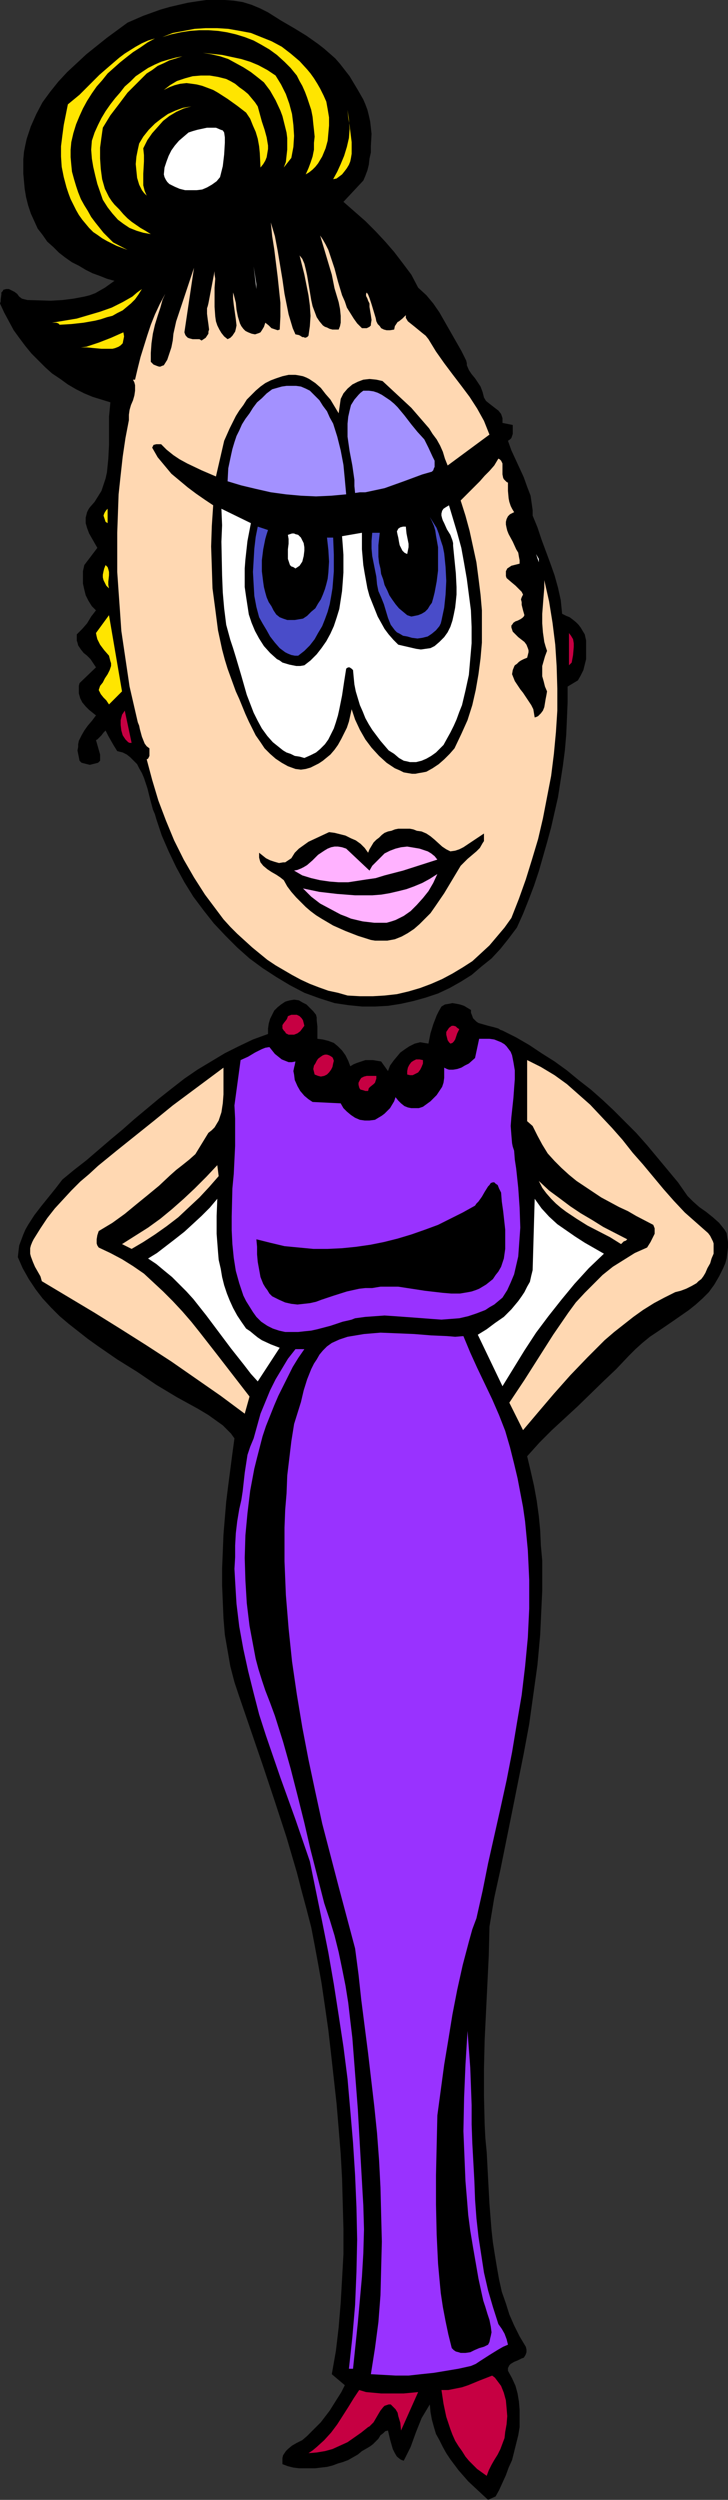 <?xml version="1.0" encoding="UTF-8" standalone="no"?>
<svg
   version="1.0"
   width="45.392mm"
   height="155.668mm"
   id="svg48"
   sodipodi:docname="Glamour Girl.wmf"
   xmlns:inkscape="http://www.inkscape.org/namespaces/inkscape"
   xmlns:sodipodi="http://sodipodi.sourceforge.net/DTD/sodipodi-0.dtd"
   xmlns="http://www.w3.org/2000/svg"
   xmlns:svg="http://www.w3.org/2000/svg">
  <rect width="100%" height="100%" fill="#333333" stroke="none"/>
  <sodipodi:namedview
     id="namedview48"
     pagecolor="#ffffff"
     bordercolor="#000000"
     borderopacity="0.25"
     inkscape:showpageshadow="2"
     inkscape:pageopacity="0.0"
     inkscape:pagecheckerboard="0"
     inkscape:deskcolor="#d1d1d1"
     inkscape:document-units="mm" />
  <defs
     id="defs1">
    <pattern
       id="WMFhbasepattern"
       patternUnits="userSpaceOnUse"
       width="6"
       height="6"
       x="0"
       y="0" />
  </defs>
  <path
     style="fill:#000000;fill-opacity:1;fill-rule:evenodd;stroke:none"
     d="m 84.327,21.168 0.646,1.131 0.646,1.131 0.485,1.131 0.485,1.293 0.323,1.293 0.323,1.454 0.162,1.454 0.162,1.454 -0.162,2.909 v 1.454 l -0.323,1.454 -0.162,1.454 -0.323,1.293 -0.485,1.293 -0.485,1.131 -4.685,5.009 2.585,2.262 2.585,2.262 2.423,2.424 2.262,2.424 2.1,2.424 2.1,2.747 1.939,2.585 1.615,3.07 1.939,1.778 1.615,1.939 1.454,2.101 1.292,2.262 1.292,2.262 1.292,2.262 1.292,2.262 1.131,2.262 0.162,0.646 v 0.485 l 0.485,1.131 0.646,0.97 0.808,0.97 0.646,0.97 0.646,0.97 0.485,1.293 0.162,0.646 0.162,0.646 0.485,0.808 0.808,0.646 1.454,1.131 0.646,0.485 0.646,0.808 0.162,0.485 0.162,0.485 v 0.485 0.646 l 2.423,0.485 v 2.101 l -0.162,0.485 -0.162,0.485 -0.323,0.323 -0.485,0.323 0.808,2.262 1.939,4.201 0.969,2.101 0.808,2.262 0.808,2.101 0.323,2.262 0.162,1.131 v 1.293 l 1.131,2.747 0.969,2.909 2.1,5.656 0.969,2.747 0.808,2.909 0.646,2.909 0.162,1.616 0.162,1.616 0.969,0.485 0.808,0.323 0.646,0.485 0.808,0.646 0.646,0.646 0.485,0.646 0.485,0.808 0.485,0.808 0.323,1.454 v 1.454 1.454 1.454 l -0.323,1.293 -0.323,1.293 -0.646,1.293 -0.646,1.131 -2.423,1.454 v 3.717 l -0.162,3.878 -0.162,3.717 -0.323,3.717 -0.485,3.717 -1.131,7.272 -0.808,3.555 -0.808,3.555 -0.969,3.555 -0.969,3.393 -0.969,3.393 -1.131,3.393 -1.292,3.393 -1.292,3.232 -1.454,3.232 -1.939,2.585 -1.939,2.424 -2.1,2.262 -2.423,1.939 -2.262,1.939 -2.585,1.616 -2.585,1.454 -2.746,1.293 -2.908,0.97 -2.908,0.808 -2.908,0.646 -3.069,0.485 -3.069,0.162 h -3.069 l -3.231,-0.323 -3.231,-0.485 -3.554,-1.131 -3.554,-1.293 -3.392,-1.778 -3.231,-1.939 -3.231,-2.101 -3.069,-2.262 -2.908,-2.585 -2.746,-2.747 -2.746,-2.909 -2.423,-3.07 -2.423,-3.232 -2.1,-3.393 -1.939,-3.555 -1.777,-3.717 -1.615,-3.717 -1.292,-3.878 -0.323,-1.131 -0.485,-1.131 -0.646,-2.424 -0.646,-2.585 -0.808,-2.424 -0.485,-1.131 -0.646,-1.131 -0.485,-0.97 -0.808,-0.808 -0.808,-0.808 -0.808,-0.646 -0.969,-0.485 -1.292,-0.323 -0.808,-1.293 -0.646,-1.131 -0.646,-1.131 -0.646,-1.293 -0.485,0.485 -0.485,0.646 -0.646,0.646 -0.323,0.323 -0.323,0.162 0.323,1.131 0.323,1.131 0.323,1.131 v 0.808 0.646 l -0.485,0.485 -0.646,0.162 -0.646,0.162 -0.646,0.162 -0.646,-0.162 -0.646,-0.162 -0.646,-0.162 -0.485,-0.485 -0.162,-0.808 -0.162,-0.808 -0.162,-0.808 0.162,-0.808 v -0.646 l 0.162,-0.808 0.646,-1.293 0.646,-1.131 0.808,-1.131 0.969,-1.131 0.969,-1.293 -0.808,-0.646 -0.808,-0.646 -0.808,-0.808 -0.808,-0.97 -0.485,-0.97 -0.323,-1.131 v -1.131 -0.646 l 0.162,-0.646 3.877,-3.717 -0.646,-0.97 -0.646,-0.97 -0.808,-0.808 -0.808,-0.646 -0.646,-0.808 -0.646,-0.97 -0.162,-0.646 -0.162,-0.485 v -0.646 -0.808 l 1.292,-1.293 1.131,-1.293 0.969,-1.616 1.131,-1.454 -0.969,-0.97 -0.808,-1.293 -0.646,-1.293 -0.323,-1.293 -0.323,-1.454 v -1.293 -1.616 l 0.323,-1.454 3.069,-4.04 -1.292,-2.262 -0.646,-1.131 -0.485,-1.293 -0.323,-1.131 v -1.293 l 0.162,-0.646 0.162,-0.646 0.323,-0.646 0.323,-0.485 1.131,-1.293 0.808,-1.293 0.808,-1.293 0.485,-1.454 0.485,-1.454 0.323,-1.454 0.162,-1.616 0.162,-1.616 0.162,-3.232 v -3.232 -3.393 l 0.323,-3.393 -2.1,-0.646 -2.1,-0.646 -1.939,-0.808 -1.939,-0.97 -1.939,-1.131 -1.777,-1.293 -1.939,-1.293 -1.615,-1.454 L 9.047,84.835 7.431,83.219 5.977,81.442 4.523,79.503 3.231,77.725 2.1,75.625 0.969,73.524 0,71.423 0.162,70.939 V 70.454 L 0.323,69.323 V 68.838 L 0.646,68.515 0.808,68.191 1.454,68.03 h 0.646 l 0.646,0.323 0.646,0.323 0.646,0.485 0.485,0.646 0.646,0.485 0.646,0.162 0.646,0.162 5.493,0.162 2.746,-0.162 2.585,-0.323 2.585,-0.485 1.292,-0.323 1.292,-0.485 1.131,-0.646 1.131,-0.646 1.131,-0.808 1.131,-0.808 -1.777,-0.485 L 23.586,64.96 21.809,64.313 20.193,63.505 18.578,62.536 16.962,61.728 15.347,60.597 13.893,59.466 12.601,58.173 11.147,56.88 10.016,55.264 8.885,53.81 8.077,52.032 7.27,50.255 6.623,48.316 6.139,46.377 5.816,44.438 5.654,42.66 5.493,40.883 v -1.778 -1.616 l 0.162,-1.778 0.323,-1.616 0.323,-1.454 0.485,-1.454 0.485,-1.454 0.646,-1.454 0.646,-1.454 1.454,-2.747 1.777,-2.424 1.939,-2.424 2.1,-2.262 2.262,-2.101 2.262,-2.101 2.423,-1.939 2.423,-1.939 4.846,-3.555 3.716,-1.616 4.039,-1.454 2.262,-0.646 2.1,-0.485 2.1,-0.485 2.1,-0.323 L 48.625,0 h 2.262 2.1 l 2.1,0.162 2.1,0.323 2.1,0.646 1.939,0.808 1.939,0.97 3.069,1.939 3.069,1.778 2.908,1.778 2.746,1.939 1.454,1.131 1.292,1.131 1.292,1.131 1.131,1.293 1.131,1.454 1.131,1.454 0.969,1.616 z"
     id="path1" />
  <path
     style="fill:#ffe500;fill-opacity:1;fill-rule:evenodd;stroke:none"
     d="m 75.442,20.845 0.808,1.616 0.646,1.454 0.323,1.778 0.323,1.939 v 1.939 l -0.162,1.778 -0.162,1.778 -0.485,1.778 -0.808,1.939 -0.485,0.808 -0.485,0.808 -0.646,0.808 -0.646,0.646 -0.808,0.646 -0.808,0.485 0.646,-1.454 0.485,-1.293 0.485,-1.454 0.323,-1.616 v -1.616 l 0.162,-1.454 -0.162,-1.616 -0.162,-1.454 -0.162,-1.616 -0.323,-1.616 -0.485,-1.454 -0.485,-1.454 -0.485,-1.293 -0.646,-1.454 -0.646,-1.131 -0.646,-1.293 -1.454,-1.778 -1.454,-1.454 -1.777,-1.616 -1.777,-1.293 -1.939,-1.131 -1.777,-0.97 -2.1,-0.808 -2.1,-0.646 -2.1,-0.485 -2.1,-0.323 -2.262,-0.162 h -2.1 L 44.748,7.272 42.648,7.595 40.386,8.08 38.286,8.726 40.709,7.756 43.294,7.272 45.879,6.787 48.464,6.625 h 2.746 l 2.585,0.162 2.746,0.485 2.585,0.485 2.423,0.97 2.423,0.97 2.423,1.293 2.1,1.616 2.1,1.778 1.777,1.939 0.808,0.97 0.808,1.131 0.808,1.293 z"
     id="path2" />
  <path
     style="fill:#ffe500;fill-opacity:1;fill-rule:evenodd;stroke:none"
     d="m 36.509,9.049 -1.777,0.97 -1.615,1.131 -1.777,1.131 -1.454,1.131 -1.615,1.293 -1.454,1.293 -1.454,1.293 -1.292,1.616 -1.292,1.454 -1.131,1.616 -1.131,1.778 -0.969,1.778 -0.808,1.778 -0.808,1.939 -0.646,2.101 -0.485,2.101 -0.162,1.778 v 1.778 l 0.162,1.778 0.162,1.616 0.485,1.778 0.485,1.616 0.485,1.454 0.646,1.616 0.808,1.454 0.808,1.293 0.808,1.454 0.969,1.293 1.939,2.424 2.262,2.262 3.392,1.778 -2.585,-0.97 -2.262,-1.131 -1.131,-0.646 -1.131,-0.808 -0.969,-0.646 -0.969,-0.97 -0.808,-0.97 -0.808,-0.97 -0.808,-1.131 -0.646,-1.131 -0.646,-1.293 -0.646,-1.293 -0.485,-1.293 -0.485,-1.454 -0.646,-2.424 -0.485,-2.424 -0.162,-2.424 v -2.424 l 0.323,-2.585 0.323,-2.424 0.485,-2.424 0.485,-2.424 2.746,-2.262 2.423,-2.424 2.262,-2.262 2.423,-2.101 2.262,-1.939 1.292,-0.97 1.292,-0.808 1.292,-0.808 1.454,-0.808 1.454,-0.646 z"
     id="path3" />
  <path
     style="fill:#ffffff;fill-opacity:1;fill-rule:evenodd;stroke:none"
     d="m 45.394,12.443 -1.615,0.485 z"
     id="path4" />
  <path
     style="fill:#ffe500;fill-opacity:1;fill-rule:evenodd;stroke:none"
     d="m 64.941,17.775 1.292,2.101 1.131,2.262 0.808,2.262 0.646,2.424 0.323,2.585 0.162,2.585 -0.162,2.585 -0.485,2.585 -1.777,2.262 0.485,-1.293 0.162,-1.454 0.162,-1.454 v -1.293 -1.454 L 67.526,31.187 67.203,29.894 66.88,28.602 66.557,27.309 66.072,26.016 l -1.131,-2.424 -1.292,-2.262 -1.454,-1.939 -1.615,-1.293 -1.454,-1.131 -1.777,-1.131 -1.777,-0.97 -1.777,-0.97 -1.939,-0.646 -2.1,-0.485 -1.939,-0.323 4.523,0.485 2.262,0.485 2.262,0.485 2.1,0.646 1.939,0.808 2.1,1.131 0.969,0.646 z"
     id="path5" />
  <path
     style="fill:#ffe500;fill-opacity:1;fill-rule:evenodd;stroke:none"
     d="m 42.971,13.25 -1.454,0.485 -1.615,0.485 -1.292,0.646 -1.454,0.646 -1.292,0.97 -1.292,0.808 -1.131,1.131 -1.131,1.131 -2.262,2.262 -1.939,2.585 -2.1,2.747 -1.777,2.909 -0.323,2.262 -0.323,2.424 v 2.585 l 0.162,2.424 0.323,2.424 0.323,1.131 0.323,1.131 0.485,0.97 0.485,0.97 0.646,0.97 0.646,0.808 1.131,1.131 0.969,1.131 0.969,0.97 0.969,0.808 2.1,1.454 1.131,0.646 1.292,0.808 -1.777,-0.323 -1.615,-0.485 -1.615,-0.646 -1.454,-0.97 -1.292,-0.97 -1.292,-1.454 -1.131,-1.454 -1.131,-1.778 -1.292,-3.717 -0.485,-1.939 -0.485,-2.101 -0.323,-1.939 -0.162,-2.101 0.162,-2.101 0.323,-0.97 0.323,-0.97 0.808,-1.778 0.808,-1.616 0.969,-1.616 1.131,-1.616 1.131,-1.454 1.131,-1.293 1.131,-1.454 1.292,-1.131 1.292,-1.293 1.454,-0.97 1.454,-0.97 1.615,-0.808 1.454,-0.646 1.615,-0.485 1.777,-0.485 z"
     id="path6" />
  <path
     style="fill:#ffe500;fill-opacity:1;fill-rule:evenodd;stroke:none"
     d="m 60.741,25.047 0.485,1.778 0.485,1.778 0.646,1.939 0.485,1.778 0.323,1.939 v 0.808 l -0.162,0.97 -0.162,0.97 -0.323,0.808 -0.485,0.808 -0.646,0.808 -0.162,-3.393 -0.162,-1.616 -0.323,-1.778 -0.485,-1.616 -0.646,-1.454 -0.646,-1.616 -0.969,-1.454 -2.1,-1.616 -2.262,-1.616 -2.262,-1.454 -1.131,-0.646 -1.292,-0.485 -1.292,-0.485 -1.292,-0.323 -1.131,-0.162 -1.292,-0.162 -1.454,0.162 -1.292,0.323 -1.292,0.485 -1.292,0.646 1.454,-1.131 1.615,-0.97 1.939,-0.646 1.777,-0.485 1.939,-0.162 h 2.1 l 1.939,0.323 1.939,0.485 0.969,0.485 1.131,0.646 0.969,0.808 1.131,0.808 0.969,0.808 0.808,0.97 0.808,0.97 z"
     id="path7" />
  <path
     style="fill:#ffe500;fill-opacity:1;fill-rule:evenodd;stroke:none"
     d="m 45.071,25.047 -1.777,0.485 -1.777,0.808 -1.615,0.97 -1.454,1.131 -1.292,1.454 -1.292,1.454 -1.131,1.616 -0.969,1.939 0.162,1.616 v 1.454 l -0.162,2.909 v 1.454 1.293 l 0.323,1.293 0.485,1.131 -0.646,-0.646 -0.485,-0.646 -0.323,-0.646 -0.323,-0.646 -0.485,-1.616 -0.162,-1.616 -0.162,-1.616 0.162,-1.778 0.323,-1.616 0.323,-1.454 0.969,-1.616 1.292,-1.616 1.454,-1.454 1.454,-1.131 1.615,-1.131 1.777,-0.808 1.777,-0.646 z"
     id="path8" />
  <path
     style="fill:#ffe500;fill-opacity:1;fill-rule:evenodd;stroke:none"
     d="m 81.257,40.236 -0.646,0.808 -0.646,0.485 -0.646,0.485 -0.808,0.162 0.969,-1.778 0.808,-1.778 0.808,-1.939 0.646,-2.101 0.485,-2.101 0.162,-2.101 -0.162,-2.262 -0.162,-1.131 -0.162,-1.131 0.162,1.778 0.323,1.939 0.485,3.878 v 1.939 0.808 l -0.162,0.97 -0.162,0.808 -0.323,0.808 -0.485,0.808 z"
     id="path9" />
  <path
     style="fill:#ffffff;fill-opacity:1;fill-rule:evenodd;stroke:none"
     d="m 52.825,31.187 0.162,1.131 v 1.293 l -0.162,2.747 -0.323,2.747 -0.323,1.293 -0.323,1.293 -0.808,0.97 -1.131,0.808 -1.131,0.646 -1.131,0.485 -1.292,0.162 H 45.071 43.617 L 42.325,44.438 41.194,43.953 40.548,43.63 39.902,43.306 39.417,42.822 l -0.323,-0.485 -0.323,-0.646 -0.162,-0.646 0.162,-1.616 0.485,-1.454 0.485,-1.293 0.646,-1.293 0.808,-1.131 0.969,-1.131 1.131,-0.97 1.131,-0.97 0.485,-0.162 0.485,-0.162 1.131,-0.323 2.262,-0.485 h 1.131 0.969 l 1.131,0.485 0.485,0.162 z"
     id="path10" />
  <path
     style="fill:#ffd8b2;fill-opacity:1;fill-rule:evenodd;stroke:none"
     d="m 69.626,78.695 0.808,0.162 0.323,0.162 0.485,0.323 h 0.323 l 0.323,0.162 0.485,-0.162 0.323,-0.323 0.162,-1.131 0.162,-1.131 0.162,-2.424 -0.162,-2.424 -0.323,-2.424 -0.969,-4.848 -1.131,-4.525 0.646,0.808 0.485,1.131 0.323,1.293 0.323,1.454 0.969,5.817 0.323,1.454 0.485,1.293 0.485,1.293 0.646,0.97 0.808,0.97 0.485,0.323 0.485,0.162 0.646,0.323 0.646,0.162 h 0.646 0.808 l 0.323,-0.808 0.162,-0.808 v -1.616 l -0.162,-1.616 -0.323,-1.616 -0.969,-3.232 -0.323,-1.616 -0.323,-1.616 -2.746,-9.211 0.646,0.97 0.646,1.131 0.646,1.293 0.485,1.454 0.969,2.909 0.808,3.07 0.969,3.232 0.646,1.454 0.485,1.454 0.808,1.293 0.808,1.293 0.808,1.131 1.131,1.131 h 0.646 0.485 l 0.323,-0.162 0.323,-0.162 0.323,-0.323 V 76.271 L 87.558,75.301 87.396,74.17 87.235,73.201 87.073,72.231 V 71.746 71.423 L 86.75,70.777 86.588,70.292 86.265,69.646 v -0.485 l 0.162,-0.323 0.323,0.485 0.323,0.808 0.485,1.454 0.485,1.616 0.485,1.616 0.162,0.808 0.323,0.646 0.485,0.485 0.323,0.485 0.646,0.323 0.646,0.162 h 0.808 l 0.969,-0.162 0.162,-0.808 0.323,-0.485 0.323,-0.485 0.323,-0.162 0.808,-0.646 0.323,-0.323 0.485,-0.485 v 0.323 0.323 l 0.485,0.808 0.808,0.646 0.808,0.646 1.777,1.454 0.808,0.646 0.646,0.808 1.777,2.909 1.939,2.747 1.939,2.585 2.1,2.747 1.939,2.585 1.777,2.747 0.808,1.454 0.808,1.454 0.646,1.616 0.646,1.616 -9.854,7.272 -0.646,-1.616 -0.485,-1.616 -0.646,-1.454 -0.808,-1.454 -0.969,-1.293 -0.808,-1.293 -2.1,-2.424 -2.1,-2.424 -2.262,-2.101 -2.262,-2.101 -2.262,-2.101 -1.454,-0.323 -1.615,-0.162 -1.454,0.162 -1.292,0.485 -1.292,0.646 -1.131,0.97 -0.969,1.131 -0.323,0.646 -0.323,0.646 -0.485,3.393 -1.939,-3.232 -1.131,-1.293 -1.131,-1.454 -1.292,-1.131 -1.454,-0.97 -0.646,-0.323 -0.808,-0.323 -0.808,-0.162 -0.969,-0.162 h -1.615 l -1.454,0.323 -1.454,0.485 -1.292,0.485 -1.292,0.646 -1.131,0.808 -1.131,0.97 -1.131,1.131 -0.969,0.97 -0.808,1.293 -0.969,1.293 -0.808,1.293 -1.454,2.909 -1.292,2.909 -1.939,8.403 -3.392,-1.454 -3.392,-1.616 -1.777,-0.97 -1.454,-0.97 -1.615,-1.293 -1.292,-1.293 H 37.317 36.832 l -0.646,0.162 -0.162,0.323 -0.162,0.323 0.646,1.131 0.646,1.131 1.615,1.939 1.615,1.939 1.939,1.616 1.939,1.616 1.939,1.454 2.1,1.454 1.939,1.293 -0.323,4.848 -0.162,4.848 0.162,4.848 0.162,5.009 0.646,4.848 0.646,5.009 0.485,2.262 0.485,2.262 0.646,2.424 0.646,2.101 1.292,3.555 0.646,1.778 0.808,1.778 1.454,3.555 0.808,1.778 0.808,1.616 0.808,1.616 1.131,1.616 0.969,1.454 1.292,1.293 1.292,1.131 1.454,0.97 1.454,0.808 1.777,0.646 1.292,0.162 1.131,-0.162 1.131,-0.323 0.969,-0.485 0.969,-0.485 0.969,-0.646 1.777,-1.454 0.969,-1.131 0.808,-1.131 0.808,-1.454 0.646,-1.293 0.646,-1.293 0.485,-1.454 0.323,-1.454 0.323,-1.454 0.808,2.424 1.131,2.424 1.292,2.262 1.454,1.939 1.777,1.939 1.777,1.616 0.969,0.646 0.969,0.646 1.131,0.485 0.969,0.485 0.969,0.162 0.969,0.162 h 0.808 l 0.808,-0.162 0.969,-0.162 0.808,-0.162 1.454,-0.808 1.454,-0.97 1.292,-1.131 1.292,-1.293 1.131,-1.293 1.615,-3.393 1.454,-3.232 1.131,-3.555 0.808,-3.555 0.646,-3.717 0.485,-3.717 0.323,-3.717 v -3.717 -3.878 l -0.323,-3.717 -0.485,-3.878 -0.485,-3.717 -0.808,-3.717 -0.808,-3.717 -0.969,-3.555 -1.131,-3.555 2.262,-2.262 1.131,-1.131 1.131,-1.131 1.131,-1.293 1.131,-1.131 1.131,-1.293 0.969,-1.616 0.323,0.162 0.323,0.323 0.162,0.323 0.162,0.323 v 0.808 1.778 l 0.162,0.808 0.162,0.323 0.323,0.323 0.323,0.323 0.323,0.162 v 1.939 l 0.162,1.778 0.162,0.808 0.323,0.97 0.323,0.646 0.485,0.808 -0.969,0.485 -0.485,0.485 -0.323,0.646 -0.162,0.646 v 0.646 l 0.162,0.808 0.162,0.646 0.323,0.808 0.969,1.778 0.808,1.778 0.485,0.808 0.162,0.97 0.162,0.808 v 0.808 l -1.292,0.323 -0.646,0.162 -0.485,0.323 -0.485,0.323 -0.323,0.646 v 0.323 0.485 0.323 l 0.162,0.485 1.131,0.97 0.969,0.808 0.969,0.97 0.485,0.485 0.323,0.646 -0.323,0.646 -0.162,0.485 0.162,0.646 v 0.646 l 0.323,1.293 0.323,1.131 -0.162,0.323 -0.323,0.323 -0.485,0.323 -0.646,0.323 -0.485,0.162 -0.485,0.323 -0.323,0.485 -0.162,0.162 v 0.485 l 0.162,0.485 0.162,0.485 0.646,0.646 0.646,0.646 1.454,1.131 0.485,0.646 0.323,0.808 0.162,0.485 v 0.485 l -0.162,0.646 -0.162,0.646 -0.808,0.323 -0.646,0.323 -0.485,0.323 -0.485,0.485 -0.485,0.323 -0.162,0.323 -0.323,0.808 -0.162,0.97 0.323,0.808 0.323,0.808 0.646,0.97 0.646,0.97 0.646,0.808 1.292,1.939 0.646,0.97 0.485,0.97 0.162,0.97 0.162,0.97 0.485,-0.162 0.323,-0.162 0.646,-0.646 0.485,-0.646 0.323,-0.808 0.323,-1.939 0.162,-0.808 0.162,-0.97 -0.485,-1.131 -0.323,-1.293 -0.323,-1.131 v -1.131 -1.293 l 0.323,-1.131 0.323,-1.131 0.485,-1.293 -0.323,-0.97 -0.323,-1.131 -0.323,-2.262 -0.162,-2.101 v -2.262 l 0.162,-2.101 0.162,-2.101 0.162,-1.939 v -1.778 l 1.131,5.009 0.808,5.009 0.646,5.171 0.323,5.009 0.162,5.333 v 5.171 l -0.323,5.009 -0.485,5.171 -0.646,5.171 -0.969,5.009 -0.969,5.009 -1.131,4.848 -1.454,4.848 -1.454,4.686 -1.615,4.525 -1.777,4.525 -1.615,2.262 -1.777,2.101 -1.777,2.101 -2.1,1.939 -1.939,1.778 -2.262,1.454 -2.423,1.454 -2.423,1.293 -2.585,1.131 -2.585,0.97 -2.746,0.808 -2.746,0.646 -2.908,0.323 -2.746,0.162 h -3.069 l -2.908,-0.162 -2.262,-0.646 -2.262,-0.485 -2.262,-0.808 -2.1,-0.808 -2.1,-0.97 -2.1,-1.131 -1.939,-1.131 -1.939,-1.131 -1.939,-1.293 -3.554,-2.909 -1.777,-1.616 -1.777,-1.616 -1.615,-1.616 -1.615,-1.778 -1.454,-1.939 -1.454,-1.939 -1.454,-1.939 -2.585,-4.04 -2.423,-4.201 -2.262,-4.525 -1.939,-4.686 -1.777,-4.686 -1.454,-4.848 -1.292,-4.848 0.323,-0.162 0.162,-0.323 0.162,-0.323 v -0.323 -0.323 -1.131 l -0.646,-0.485 -0.485,-0.646 -0.323,-0.808 -0.323,-0.808 -0.485,-1.778 -0.162,-0.808 -0.323,-0.808 -0.969,-4.201 -0.969,-4.201 -0.646,-4.363 -0.646,-4.363 -0.646,-4.363 -0.323,-4.686 -0.323,-4.525 -0.323,-4.686 v -4.525 -4.686 l 0.162,-4.525 0.162,-4.525 0.485,-4.525 0.485,-4.363 0.646,-4.363 0.808,-4.201 V 98.247 97.601 l 0.162,-1.131 0.323,-1.131 0.485,-1.131 0.323,-1.131 0.162,-1.131 V 91.299 90.653 L 31.663,90.006 31.34,89.36 h 0.485 l 0.646,-2.747 0.646,-2.585 1.615,-5.171 0.808,-2.424 0.969,-2.424 1.131,-2.424 1.292,-2.424 -0.646,1.454 -0.485,1.778 -0.646,1.939 -0.646,2.101 -0.485,2.101 -0.323,2.262 -0.162,2.262 v 2.101 l 0.646,0.646 0.808,0.323 0.485,0.162 h 0.323 l 0.323,-0.162 0.485,-0.162 0.808,-1.293 0.485,-1.454 0.485,-1.454 0.323,-1.616 0.162,-1.616 0.323,-1.454 0.323,-1.454 0.485,-1.454 3.716,-11.15 -2.262,15.19 0.162,0.485 0.162,0.323 0.485,0.485 0.485,0.162 0.646,0.162 h 0.485 0.646 0.485 l 0.485,0.323 0.485,-0.323 0.485,-0.323 0.323,-0.485 0.323,-0.485 V 78.049 L 49.271,77.564 49.11,76.271 48.948,75.14 48.787,73.847 v -1.293 l 0.162,-0.485 0.162,-0.646 1.454,-7.595 v 0.808 l 0.162,0.97 -0.162,2.101 v 2.262 2.262 l 0.162,2.262 0.162,1.131 0.323,0.97 0.485,0.97 0.485,0.808 0.646,0.808 0.808,0.646 0.646,-0.323 0.485,-0.485 0.323,-0.485 0.323,-0.485 0.162,-0.646 0.162,-0.808 -0.162,-1.454 -0.485,-3.393 -0.162,-1.454 v -0.808 -0.646 l 0.162,0.485 0.162,0.646 0.323,1.293 0.162,1.616 0.323,1.616 0.485,1.616 0.323,0.646 0.485,0.646 0.485,0.485 0.646,0.323 0.808,0.323 0.808,0.162 0.485,-0.162 0.485,-0.162 0.323,-0.162 0.323,-0.485 0.485,-0.808 0.323,-0.97 0.808,0.646 0.646,0.646 0.485,0.162 0.485,0.162 0.485,0.162 0.485,-0.162 0.162,-3.07 v -3.232 l -0.323,-3.07 -0.323,-3.07 -0.808,-6.464 -0.485,-3.07 -0.323,-3.232 0.485,1.616 0.485,1.616 0.646,3.393 1.131,6.787 0.485,3.393 0.646,3.232 0.323,1.616 0.485,1.616 0.485,1.616 z"
     id="path11" />
  <path
     style="fill:#ffffff;fill-opacity:1;fill-rule:evenodd;stroke:none"
     d="m 60.418,68.03 -0.646,-5.333 0.646,4.201 z"
     id="path12" />
  <path
     style="fill:#ffe500;fill-opacity:1;fill-rule:evenodd;stroke:none"
     d="m 33.44,68.03 -0.808,1.293 -0.808,1.131 -0.969,0.97 -0.969,0.808 -0.969,0.808 -1.292,0.646 -1.131,0.646 -1.292,0.323 -1.454,0.485 -1.292,0.323 -2.746,0.485 -2.908,0.323 -2.746,0.162 -0.162,-0.162 -0.162,-0.162 -0.485,-0.162 h -0.969 l 2.908,-0.485 2.908,-0.485 2.746,-0.808 2.746,-0.808 2.746,-0.97 2.585,-1.293 2.262,-1.293 1.131,-0.97 z"
     id="path13" />
  <path
     style="fill:#ffe500;fill-opacity:1;fill-rule:evenodd;stroke:none"
     d="m 19.224,81.765 h -1.454 1.292 l 1.292,-0.162 1.454,-0.485 1.454,-0.485 2.908,-1.131 1.454,-0.646 1.454,-0.646 0.162,0.97 -0.162,0.808 -0.162,0.808 -0.485,0.485 -0.485,0.323 -0.808,0.323 -0.646,0.162 H 25.686 23.909 l -1.777,-0.162 -1.615,-0.162 H 19.709 Z"
     id="path14" />
  <path
     style="fill:#a391ff;fill-opacity:1;fill-rule:evenodd;stroke:none"
     d="m 81.58,116.346 -3.554,0.323 -3.554,0.162 -3.554,-0.162 -3.554,-0.323 -3.554,-0.485 -3.554,-0.808 -3.392,-0.808 -3.231,-0.97 0.162,-3.07 0.646,-3.07 0.323,-1.454 0.485,-1.616 0.485,-1.454 0.646,-1.293 0.646,-1.454 0.808,-1.293 0.969,-1.293 0.808,-1.293 0.969,-1.293 1.131,-0.97 1.131,-1.131 1.292,-0.97 2.262,-0.646 1.131,-0.162 h 1.131 1.131 l 1.131,0.162 1.131,0.485 0.969,0.485 1.131,1.131 1.131,1.131 0.808,1.293 0.969,1.293 0.646,1.454 0.808,1.454 0.969,3.07 0.808,3.232 0.646,3.393 0.323,3.393 z"
     id="path15" />
  <path
     style="fill:#a391ff;fill-opacity:1;fill-rule:evenodd;stroke:none"
     d="m 99.997,103.418 0.485,0.97 0.485,0.97 0.969,2.101 0.485,0.97 v 0.97 0.485 l -0.162,0.323 -0.162,0.485 -0.323,0.323 -2.262,0.646 -4.362,1.616 -2.262,0.808 -2.262,0.808 -2.262,0.485 -2.262,0.485 h -1.292 l -1.131,0.162 -0.162,-1.616 v -1.454 l -0.485,-3.393 -0.646,-3.393 -0.485,-3.393 v -1.454 -1.616 l 0.162,-1.616 0.323,-1.454 0.323,-1.293 0.808,-1.293 0.969,-1.131 0.485,-0.485 0.646,-0.485 h 1.292 l 1.131,0.162 0.969,0.323 0.969,0.485 0.969,0.646 0.969,0.646 0.969,0.808 0.808,0.808 1.615,1.939 1.615,2.101 1.454,1.777 z"
     id="path16" />
  <path
     style="fill:#ffffff;fill-opacity:1;fill-rule:evenodd;stroke:none"
     d="m 104.52,175.326 -0.808,0.808 -0.969,0.97 -1.131,0.808 -1.131,0.646 -1.131,0.485 -1.292,0.323 h -1.454 l -0.646,-0.162 -0.808,-0.162 -1.131,-0.646 -1.131,-0.97 -1.292,-0.808 -0.969,-1.131 -0.969,-1.131 -0.969,-1.293 -0.969,-1.293 -0.808,-1.293 -0.808,-1.454 -0.646,-1.616 -0.646,-1.454 -0.485,-1.616 -0.485,-1.616 -0.323,-1.616 -0.162,-1.616 -0.162,-1.778 -0.323,-0.323 -0.485,-0.323 h -0.162 -0.162 l -0.323,0.162 -0.162,0.162 -0.485,3.07 -0.485,3.232 -0.646,3.232 -0.323,1.454 -0.485,1.616 -0.485,1.454 -0.646,1.293 -0.646,1.293 -0.808,1.131 -1.131,1.131 -0.969,0.808 -1.292,0.646 -1.454,0.646 -1.131,-0.323 -1.131,-0.162 -0.969,-0.485 -0.969,-0.323 -0.808,-0.485 -0.808,-0.646 -1.615,-1.293 -1.292,-1.454 -1.292,-1.778 -0.969,-1.778 -0.969,-1.939 -0.808,-2.101 -0.808,-2.101 -1.292,-4.525 -1.292,-4.363 -0.646,-2.101 -0.646,-1.939 -0.485,-1.778 -0.485,-1.778 -0.485,-3.878 -0.323,-3.717 -0.162,-4.04 -0.162,-7.918 0.162,-3.878 -0.162,-3.878 6.946,3.393 -0.808,4.201 -0.485,4.363 -0.162,2.101 v 2.262 2.101 l 0.323,2.262 0.323,2.101 0.323,2.101 0.646,1.939 0.808,1.939 0.969,1.778 1.131,1.778 1.454,1.616 1.615,1.454 0.646,0.323 0.646,0.485 1.615,0.485 0.808,0.162 0.808,0.162 h 0.969 l 0.969,-0.162 1.454,-1.131 1.454,-1.454 1.131,-1.454 1.131,-1.616 0.969,-1.778 0.808,-1.778 0.646,-1.939 0.646,-2.101 0.323,-2.101 0.323,-2.101 0.162,-2.101 0.162,-2.262 v -2.101 -2.101 l -0.162,-2.262 -0.162,-2.101 4.685,-0.808 v 3.878 l 0.323,3.717 0.323,1.939 0.323,1.778 0.323,1.778 0.485,1.778 0.646,1.616 0.646,1.616 0.646,1.616 0.808,1.454 0.808,1.454 0.969,1.293 1.131,1.293 1.131,1.131 2.1,0.485 2.1,0.485 1.131,0.162 1.131,-0.162 1.131,-0.162 0.969,-0.485 1.131,-0.97 1.131,-1.131 0.808,-1.131 0.646,-1.293 0.485,-1.454 0.323,-1.454 0.323,-1.616 0.162,-1.454 0.162,-1.616 v -1.778 l -0.162,-3.232 -0.323,-3.232 -0.162,-1.616 -0.162,-1.616 v -0.646 l -0.162,-0.646 -0.485,-1.293 -0.808,-1.293 -0.646,-1.454 -0.323,-0.646 -0.162,-0.485 -0.162,-0.646 v -0.485 l 0.162,-0.646 0.323,-0.485 0.485,-0.323 0.808,-0.485 0.969,3.232 0.969,3.232 0.969,3.555 0.646,3.555 0.646,3.717 0.485,3.717 0.485,3.717 0.162,3.878 v 3.878 l -0.323,3.717 -0.323,3.717 -0.808,3.717 -0.808,3.393 -0.646,1.616 -0.646,1.778 -0.646,1.454 -0.808,1.616 -0.808,1.454 z"
     id="path17" />
  <path
     style="fill:#ffe500;fill-opacity:1;fill-rule:evenodd;stroke:none"
     d="m 25.363,123.132 -0.485,-0.323 -0.162,-0.485 -0.162,-0.485 -0.162,-0.485 0.162,-0.485 0.162,-0.323 0.323,-0.485 0.323,-0.323 z"
     id="path18" />
  <path
     style="fill:#494cc9;fill-opacity:1;fill-rule:evenodd;stroke:none"
     d="m 104.035,146.078 -0.162,0.646 -0.323,0.646 -0.808,0.97 -0.969,0.808 -0.969,0.646 -1.292,0.323 -1.131,0.162 -1.292,-0.162 -1.131,-0.323 -0.969,-0.162 -0.808,-0.485 -0.646,-0.323 -0.485,-0.485 -0.485,-0.646 -0.485,-0.646 -0.646,-1.616 -0.485,-1.616 -0.485,-1.616 -0.646,-1.616 -0.646,-1.454 -0.323,-1.616 -0.162,-1.778 -0.323,-1.616 -0.646,-3.232 -0.162,-1.778 v -1.778 l 0.162,-1.939 h 1.777 l -0.162,1.454 -0.162,1.454 v 1.454 1.293 l 0.162,1.454 0.323,1.293 0.162,1.293 0.485,1.293 0.323,1.293 0.646,1.293 0.485,1.131 0.646,0.97 0.808,1.131 0.808,0.97 0.969,0.808 0.969,0.808 0.969,0.323 0.808,-0.162 0.808,-0.162 0.808,-0.323 0.808,-0.485 0.646,-0.646 0.485,-0.808 0.485,-0.646 0.323,-1.131 0.323,-1.293 0.485,-2.585 0.323,-2.585 v -2.747 -2.747 l -0.485,-2.747 -0.162,-1.131 -0.323,-1.131 -0.485,-1.131 -0.485,-0.97 0.808,1.293 0.808,1.293 0.485,1.293 0.485,1.616 0.485,1.454 0.323,1.616 0.162,1.616 0.162,1.616 0.162,3.232 -0.162,3.232 -0.323,3.07 z"
     id="path19" />
  <path
     style="fill:#494cc9;fill-opacity:1;fill-rule:evenodd;stroke:none"
     d="m 63.164,124.748 -0.323,0.97 -0.323,1.131 -0.485,2.424 -0.323,2.585 v 2.585 l 0.323,2.585 0.162,1.131 0.323,1.293 0.323,1.131 0.485,1.131 0.646,0.97 0.485,0.97 0.646,0.97 0.808,0.646 0.808,0.323 0.969,0.323 h 0.808 0.969 l 1.939,-0.323 0.969,-0.646 0.969,-0.97 0.969,-0.808 0.646,-1.131 0.646,-0.97 0.485,-1.131 0.485,-1.293 0.323,-1.131 0.323,-1.293 0.162,-1.454 0.162,-2.585 -0.162,-2.747 -0.323,-2.909 h 1.454 l 0.162,4.04 v 3.878 l -0.162,2.101 -0.162,1.939 -0.323,1.939 -0.323,1.778 -0.485,1.778 -0.646,1.778 -0.646,1.616 -0.969,1.616 -0.808,1.454 -1.131,1.454 -1.292,1.293 -1.454,1.131 h -0.808 l -0.808,-0.162 -0.808,-0.323 -0.646,-0.323 -0.646,-0.485 -0.646,-0.485 -1.131,-1.293 -1.131,-1.454 -0.808,-1.454 -0.969,-1.616 -0.808,-1.454 -0.646,-2.424 -0.485,-2.585 -0.162,-2.747 -0.162,-2.909 0.162,-2.747 0.162,-2.747 0.323,-2.747 0.485,-2.424 v 0 z"
     id="path20" />
  <path
     style="fill:#ffffff;fill-opacity:1;fill-rule:evenodd;stroke:none"
     d="m 95.635,123.94 0.162,1.616 0.323,1.616 0.162,0.808 v 0.808 l -0.162,0.808 -0.162,0.808 -0.646,-0.323 -0.485,-0.485 -0.323,-0.646 -0.323,-0.646 -0.162,-0.808 -0.162,-0.97 -0.162,-0.646 -0.162,-0.808 0.162,-0.323 0.162,-0.323 0.485,-0.323 0.646,-0.162 z"
     id="path21" />
  <path
     style="fill:#ffffff;fill-opacity:1;fill-rule:evenodd;stroke:none"
     d="m 71.726,129.596 -0.162,1.293 -0.162,0.646 -0.162,0.646 -0.646,0.97 -0.485,0.323 -0.485,0.323 -0.485,-0.323 -0.485,-0.162 -0.323,-0.323 -0.162,-0.485 -0.162,-0.485 -0.162,-0.485 v -1.131 -1.131 l 0.162,-1.293 v -1.131 l -0.162,-0.97 0.485,-0.162 0.485,-0.162 h 0.485 l 0.323,0.162 0.646,0.162 0.646,0.646 0.323,0.646 0.323,0.646 0.162,0.97 z"
     id="path22" />
  <path
     style="fill:#ffffff;fill-opacity:1;fill-rule:evenodd;stroke:none"
     d="m 126.975,132.343 -0.646,-1.939 0.646,1.131 z"
     id="path23" />
  <path
     style="fill:#ffe500;fill-opacity:1;fill-rule:evenodd;stroke:none"
     d="m 25.686,138.484 -0.646,-0.646 -0.323,-0.646 -0.323,-0.646 -0.162,-0.646 v -0.646 l 0.162,-0.808 0.162,-0.646 0.323,-0.808 0.485,0.485 0.162,0.485 0.162,0.646 v 0.808 l -0.162,1.454 v 0.808 z"
     id="path24" />
  <path
     style="fill:#ffe500;fill-opacity:1;fill-rule:evenodd;stroke:none"
     d="m 25.686,165.792 -0.646,-0.97 -0.646,-0.646 -0.646,-0.808 -0.485,-0.97 0.323,-0.97 0.646,-0.808 0.485,-0.97 0.646,-0.97 0.485,-0.97 0.323,-0.97 v -0.646 l -0.162,-0.485 -0.162,-0.646 -0.162,-0.646 -1.131,-1.293 -0.969,-1.293 -0.323,-0.646 -0.323,-0.646 -0.162,-0.646 -0.162,-0.808 3.069,-4.201 3.069,17.937 z"
     id="path25" />
  <path
     style="fill:#c60042;fill-opacity:1;fill-rule:evenodd;stroke:none"
     d="m 134.729,155.935 -0.646,0.646 v -7.595 l 0.485,0.646 0.485,0.808 0.162,0.97 v 0.808 l -0.162,1.939 z"
     id="path26" />
  <path
     style="fill:#c60042;fill-opacity:1;fill-rule:evenodd;stroke:none"
     d="m 31.017,174.842 h -0.485 l -0.323,-0.162 -0.323,-0.323 -0.323,-0.323 -0.323,-0.485 -0.323,-0.485 -0.323,-1.131 -0.162,-1.293 v -1.131 l 0.323,-1.293 0.323,-0.485 0.323,-0.485 z"
     id="path27" />
  <path
     style="fill:#000000;fill-opacity:1;fill-rule:evenodd;stroke:none"
     d="m 106.135,200.373 1.131,-0.162 0.969,-0.323 0.969,-0.485 0.969,-0.646 0.969,-0.646 0.969,-0.646 1.939,-1.293 v 0.646 0.485 0.646 l -0.323,0.485 -0.646,1.131 -0.808,0.808 -2.1,1.778 -0.808,0.808 -0.808,0.808 -1.939,3.232 -1.939,3.232 -2.1,3.07 -1.131,1.616 -1.292,1.293 -1.292,1.293 -1.292,1.131 -1.454,0.97 -1.454,0.808 -1.615,0.646 -1.777,0.323 H 90.304 89.496 88.365 l -0.969,-0.162 -3.069,-0.97 -2.908,-1.131 -2.908,-1.293 -2.746,-1.616 -1.292,-0.808 -1.292,-0.97 -1.131,-0.97 -1.131,-1.131 -1.131,-1.131 -1.131,-1.293 -0.969,-1.293 -0.808,-1.454 -0.808,-0.646 -0.969,-0.646 -1.131,-0.646 -0.969,-0.646 -0.969,-0.808 -0.646,-0.808 -0.162,-0.485 -0.162,-0.646 v -0.485 -0.646 l 0.808,0.646 0.808,0.646 0.969,0.485 0.969,0.323 1.131,0.323 0.969,-0.162 h 0.485 l 0.969,-0.646 0.485,-0.323 0.808,-1.293 0.969,-0.97 1.131,-0.808 1.131,-0.808 4.846,-2.262 1.292,0.162 1.292,0.323 1.292,0.323 1.292,0.646 1.131,0.485 1.131,0.808 0.969,0.97 0.808,1.131 0.323,-0.808 0.485,-0.808 0.485,-0.808 0.646,-0.646 0.646,-0.485 0.646,-0.646 0.646,-0.485 0.808,-0.323 0.808,-0.162 0.808,-0.323 0.808,-0.162 h 0.969 0.808 0.969 l 0.808,0.162 0.808,0.323 1.131,0.162 1.131,0.485 0.969,0.646 0.969,0.808 1.777,1.616 0.969,0.646 z"
     id="path28" />
  <path
     style="fill:#ffb2ff;fill-opacity:1;fill-rule:evenodd;stroke:none"
     d="m 87.073,204.898 0.646,-1.131 0.969,-0.97 0.969,-0.97 0.969,-0.97 1.292,-0.646 1.292,-0.485 1.292,-0.323 1.454,-0.162 0.969,0.162 0.969,0.162 0.969,0.162 0.969,0.323 0.969,0.323 0.808,0.485 0.808,0.646 0.646,0.808 -4.039,1.293 -4.039,1.293 -4.362,1.131 -2.1,0.646 -2.262,0.323 -2.1,0.323 -2.1,0.323 h -2.262 l -2.1,-0.162 -2.262,-0.323 -2.1,-0.485 -2.1,-0.646 -1.939,-1.131 0.808,-0.162 0.808,-0.323 0.646,-0.323 0.808,-0.485 1.292,-1.131 1.292,-1.293 1.454,-0.97 0.808,-0.485 0.808,-0.323 0.808,-0.162 h 0.808 l 0.969,0.162 0.969,0.323 z"
     id="path29" />
  <path
     style="fill:#ffb2ff;fill-opacity:1;fill-rule:evenodd;stroke:none"
     d="m 91.112,217.178 h -1.454 -1.454 l -2.746,-0.323 -2.746,-0.646 -1.131,-0.485 -1.292,-0.485 -2.423,-1.293 -2.423,-1.293 -2.1,-1.616 -1.939,-1.939 3.877,0.808 4.2,0.485 4.2,0.323 h 1.939 2.1 l 2.1,-0.162 1.939,-0.323 2.1,-0.485 1.939,-0.485 1.777,-0.646 1.939,-0.808 1.777,-0.97 1.777,-1.131 -0.969,2.101 -1.131,1.939 -1.292,1.616 -1.454,1.616 -1.454,1.454 -1.615,1.131 -0.969,0.485 -0.969,0.485 -0.969,0.323 z"
     id="path30" />
  <path
     style="fill:#000000;fill-opacity:1;fill-rule:evenodd;stroke:none"
     d="m 74.472,238.832 0.162,0.646 v 0.646 l 0.162,1.454 v 2.909 l 1.292,0.162 1.292,0.323 1.292,0.485 0.969,0.808 0.969,0.97 0.808,1.131 0.646,1.293 0.485,1.293 0.808,-0.485 0.808,-0.323 0.969,-0.323 0.969,-0.323 h 0.808 0.969 l 0.969,0.162 0.969,0.162 1.615,2.262 0.485,-1.293 0.808,-1.131 0.808,-0.97 0.808,-0.97 1.131,-0.808 0.969,-0.646 1.292,-0.646 1.292,-0.323 1.939,0.323 0.485,-2.424 0.646,-2.101 0.808,-2.101 0.485,-0.97 0.646,-1.131 0.808,-0.485 0.969,-0.162 0.808,-0.162 0.969,0.162 0.808,0.162 0.969,0.323 0.808,0.485 0.808,0.485 v 0.646 l 0.323,0.808 0.162,0.485 0.485,0.485 0.323,0.323 0.485,0.323 1.131,0.323 1.131,0.323 1.292,0.323 1.131,0.323 0.485,0.323 0.485,0.162 3.231,1.616 3.069,1.778 2.908,1.939 3.069,1.939 2.908,2.101 2.746,2.262 2.908,2.262 2.746,2.424 2.585,2.424 2.746,2.747 2.585,2.585 2.585,2.909 2.423,2.909 2.423,2.909 2.423,2.909 2.262,3.232 0.646,0.646 0.646,0.646 1.454,1.293 1.615,1.131 1.615,1.293 1.454,1.293 0.646,0.808 0.646,0.808 0.485,0.808 0.162,1.131 0.162,0.97 v 1.293 l -0.162,1.293 -0.162,1.293 -0.323,1.131 -0.485,1.131 -0.969,1.939 -1.131,1.939 -1.292,1.778 -1.454,1.454 -1.615,1.454 -1.615,1.293 -3.716,2.585 -3.554,2.424 -1.939,1.293 -1.777,1.454 -1.615,1.454 -1.615,1.616 -2.908,3.07 -3.069,2.909 -5.977,5.817 -6.139,5.656 -2.908,2.909 -2.908,3.232 0.808,3.393 0.808,3.555 0.646,3.555 0.485,3.555 0.323,3.393 0.162,3.555 0.323,3.555 v 3.555 3.555 l -0.162,3.393 -0.323,6.948 -0.646,7.11 -0.969,6.948 -0.969,6.948 -1.292,6.948 -2.746,13.735 -2.746,13.574 -1.454,6.625 -1.131,6.787 -0.162,6.787 -0.323,6.625 -0.646,13.25 -0.162,6.625 v 6.625 l 0.162,6.625 0.162,3.232 0.323,3.393 0.323,6.14 0.323,5.979 0.485,6.14 0.323,2.909 0.485,3.07 0.485,2.909 0.485,2.747 0.646,2.909 0.969,2.747 0.808,2.585 1.131,2.585 1.292,2.585 1.454,2.424 0.162,0.646 v 0.646 l -0.162,0.485 -0.162,0.323 -0.323,0.485 -0.485,0.162 -0.969,0.485 -0.808,0.323 -0.808,0.485 -0.323,0.323 -0.162,0.323 -0.162,0.323 v 0.646 l 0.969,1.778 0.808,1.778 0.485,1.778 0.323,1.939 0.162,1.939 v 2.101 1.939 l -0.323,1.939 -0.485,1.939 -0.485,1.939 -0.485,1.939 -0.808,1.778 -0.646,1.778 -0.808,1.778 -0.808,1.778 -0.808,1.454 -1.777,0.808 -2.262,-2.101 -2.423,-2.262 -2.262,-2.585 -1.939,-2.585 -0.969,-1.454 -0.808,-1.454 -0.808,-1.616 -0.808,-1.454 -0.485,-1.616 -0.485,-1.778 -0.323,-1.778 -0.162,-1.778 -0.969,1.616 -0.969,1.616 -0.646,1.616 -0.646,1.616 -1.292,3.555 -0.808,1.616 -0.808,1.616 -0.485,-0.162 -0.323,-0.162 -0.808,-0.646 -0.485,-0.808 -0.485,-0.97 -0.646,-2.262 -0.485,-2.101 -0.646,0.162 -0.485,0.485 -0.646,0.485 -0.485,0.808 -1.292,1.293 -0.646,0.485 -0.808,0.485 -1.131,0.646 -0.969,0.808 -1.131,0.646 -1.131,0.646 -1.292,0.485 -1.131,0.323 -1.292,0.485 -1.292,0.323 -1.454,0.162 -1.292,0.162 h -1.292 -1.292 -1.292 l -1.292,-0.162 -1.292,-0.323 -1.292,-0.485 v -0.808 -0.646 l 0.162,-0.646 0.323,-0.485 0.323,-0.485 0.485,-0.485 0.969,-0.808 1.131,-0.646 1.292,-0.646 1.131,-0.97 0.969,-0.97 2.262,-2.262 2.1,-2.747 0.808,-1.293 1.939,-3.07 0.808,-1.616 -3.069,-2.585 0.969,-5.494 0.646,-5.494 0.485,-5.817 0.323,-5.656 0.323,-5.817 v -5.979 l -0.162,-5.817 -0.162,-5.979 -0.323,-5.817 -0.485,-5.979 -0.485,-5.817 -0.646,-5.817 -0.646,-5.817 -0.646,-5.656 -0.808,-5.656 -0.808,-5.494 -0.808,-4.525 -0.808,-4.363 -0.808,-4.201 -1.131,-4.363 -1.131,-4.201 -1.131,-4.363 -2.423,-8.241 -2.746,-8.403 -2.746,-8.241 -5.654,-16.482 -1.131,-3.393 -0.969,-3.717 -0.646,-3.717 -0.646,-3.717 -0.323,-3.878 -0.162,-3.878 -0.162,-3.878 v -4.04 l 0.162,-3.878 0.162,-4.04 0.323,-3.878 0.323,-3.878 0.485,-3.878 0.485,-3.717 0.485,-3.717 0.485,-3.555 -0.808,-1.131 -0.969,-0.97 -0.969,-0.97 -1.131,-0.808 -2.262,-1.616 -2.423,-1.454 -5.008,-2.747 -2.423,-1.454 -2.423,-1.454 -4.523,-3.07 -4.685,-2.909 -4.685,-3.232 -2.262,-1.616 -2.262,-1.778 -2.262,-1.778 -2.1,-1.778 -2.1,-2.101 -1.939,-2.101 -1.615,-2.101 -1.615,-2.424 -1.454,-2.585 -1.131,-2.585 0.162,-1.454 0.162,-1.293 0.485,-1.293 0.485,-1.293 0.485,-1.131 0.646,-1.131 1.454,-2.262 1.615,-2.101 3.392,-4.201 1.615,-2.101 2.746,-2.262 2.908,-2.262 5.654,-4.848 2.908,-2.424 2.746,-2.424 5.816,-4.848 3.069,-2.424 2.908,-2.262 3.069,-2.101 3.231,-1.939 3.231,-1.939 3.231,-1.616 3.392,-1.616 3.554,-1.293 v -1.293 l 0.162,-1.131 0.323,-1.131 0.485,-0.97 0.485,-0.97 0.808,-0.808 0.808,-0.646 0.969,-0.646 0.485,-0.162 0.646,-0.162 0.969,-0.162 1.131,0.162 0.808,0.485 0.969,0.485 0.808,0.808 0.808,0.808 z"
     id="path31" />
  <path
     style="fill:#c60042;fill-opacity:1;fill-rule:evenodd;stroke:none"
     d="m 71.726,241.417 -0.485,0.646 -0.485,0.646 -0.646,0.485 -0.808,0.323 H 68.657 68.011 l -0.646,-0.323 -0.162,-0.323 -0.323,-0.323 -0.323,-0.485 v -0.323 -0.485 l 0.323,-0.485 0.646,-0.808 0.162,-0.323 0.162,-0.485 0.808,-0.323 h 0.646 0.646 l 0.646,0.323 0.485,0.485 0.323,0.485 0.162,0.646 z"
     id="path32" />
  <path
     style="fill:#c60042;fill-opacity:1;fill-rule:evenodd;stroke:none"
     d="m 108.235,242.225 -0.485,0.97 -0.323,0.97 -0.162,0.485 -0.323,0.485 -0.323,0.323 -0.485,0.162 -0.323,-0.323 -0.323,-0.485 -0.162,-0.646 -0.162,-0.646 v -0.646 l 0.323,-0.485 0.323,-0.485 0.646,-0.485 h 0.485 l 0.485,0.162 0.323,0.323 z"
     id="path33" />
  <path
     style="fill:#9932ff;fill-opacity:1;fill-rule:evenodd;stroke:none"
     d="m 121.159,270.827 0.162,2.101 0.323,2.101 0.485,4.525 0.323,4.686 0.162,4.686 -0.162,2.262 -0.162,2.262 -0.162,2.262 -0.485,2.101 -0.485,2.101 -0.808,1.939 -0.808,1.778 -1.131,1.778 -0.969,0.808 -0.969,0.808 -1.131,0.646 -0.969,0.646 -2.1,0.808 -1.939,0.646 -2.1,0.485 -2.1,0.162 -2.1,0.162 -2.262,-0.162 -2.1,-0.162 -4.362,-0.323 -2.262,-0.162 -2.423,-0.162 -2.262,0.162 -2.262,0.162 -2.423,0.323 -0.808,0.323 -0.646,0.162 -1.454,0.323 -2.908,0.97 -3.069,0.808 -1.454,0.323 -1.615,0.162 -1.454,0.162 H 68.657 67.203 l -1.454,-0.323 -1.454,-0.485 -1.292,-0.646 -1.454,-0.97 -1.131,-1.131 -0.808,-1.131 -0.808,-1.293 -0.808,-1.293 -0.646,-1.293 -0.485,-1.454 -0.485,-1.454 -0.808,-2.909 -0.485,-3.07 -0.323,-3.232 -0.162,-3.232 v -3.232 l 0.162,-6.625 0.323,-3.393 0.323,-6.625 v -3.232 -3.232 l -0.162,-3.07 1.454,-10.665 1.777,-0.808 1.615,-0.97 1.615,-0.808 0.808,-0.323 0.969,-0.162 0.646,0.808 0.646,0.808 0.808,0.646 0.808,0.646 0.808,0.323 0.808,0.323 h 0.808 l 0.808,-0.162 -0.162,0.808 -0.162,0.646 -0.162,0.808 0.162,0.808 0.162,1.293 0.646,1.454 0.646,1.131 0.969,1.131 0.969,0.808 0.969,0.646 6.623,0.323 0.646,1.131 0.808,0.808 0.969,0.808 0.969,0.646 1.131,0.485 1.131,0.162 h 1.131 l 1.292,-0.162 1.615,-0.97 0.646,-0.485 0.646,-0.646 0.646,-0.646 0.485,-0.808 0.485,-0.808 0.323,-0.97 0.646,0.808 0.646,0.646 0.808,0.646 0.808,0.323 0.808,0.162 h 0.969 0.808 l 0.969,-0.323 1.777,-1.293 0.808,-0.808 0.646,-0.646 0.646,-0.97 0.646,-0.97 0.323,-0.97 0.162,-1.131 v -2.424 l 0.646,0.323 0.485,0.162 h 0.969 l 0.969,-0.162 0.969,-0.323 0.808,-0.485 0.969,-0.485 1.454,-1.293 0.969,-4.525 h 1.292 1.131 l 1.131,0.162 0.808,0.323 0.808,0.323 0.808,0.485 0.485,0.485 0.485,0.646 0.485,0.646 0.323,0.808 0.162,0.808 0.162,0.808 0.323,1.939 v 2.101 l -0.162,2.101 -0.162,2.262 -0.485,4.525 -0.162,2.101 0.162,2.101 0.162,1.939 0.162,0.808 z"
     id="path34" />
  <path
     style="fill:#c60042;fill-opacity:1;fill-rule:evenodd;stroke:none"
     d="m 78.511,250.305 -0.162,0.808 -0.323,0.646 -0.485,0.646 -0.485,0.485 -0.646,0.323 -0.808,0.162 -0.646,-0.162 -0.808,-0.323 -0.162,-0.646 -0.162,-0.646 0.162,-0.808 0.323,-0.485 0.323,-0.646 0.323,-0.485 0.646,-0.485 0.485,-0.323 0.485,-0.162 h 0.485 l 0.485,0.162 0.323,0.162 0.485,0.323 0.162,0.323 0.162,0.485 z"
     id="path35" />
  <path
     style="fill:#c60042;fill-opacity:1;fill-rule:evenodd;stroke:none"
     d="m 99.674,249.497 v 0.808 l -0.323,0.808 -0.323,0.646 -0.485,0.646 -0.646,0.323 -0.646,0.323 h -0.646 l -0.646,-0.162 v -0.808 l 0.162,-0.808 0.323,-0.646 0.485,-0.646 0.485,-0.323 0.646,-0.323 h 0.808 z"
     id="path36" />
  <path
     style="fill:#ffd8b2;fill-opacity:1;fill-rule:evenodd;stroke:none"
     d="m 166.876,290.218 0.485,0.646 0.323,0.646 0.323,0.646 0.162,0.485 v 1.293 1.131 l -0.485,1.131 -0.323,1.131 -0.646,1.131 -0.485,1.131 -0.485,0.808 -0.485,0.646 -0.646,0.485 -0.485,0.485 -1.131,0.646 -1.292,0.646 -1.292,0.485 -1.292,0.323 -1.292,0.646 -1.292,0.646 -2.423,1.293 -2.585,1.616 -2.262,1.616 -2.262,1.778 -2.262,1.778 -2.262,1.939 -2.1,2.101 -1.939,1.939 -4.039,4.201 -3.877,4.363 -3.716,4.363 -3.554,4.201 -3.231,-6.464 3.554,-5.332 3.392,-5.333 3.392,-5.333 1.777,-2.585 1.777,-2.585 1.777,-2.424 2.1,-2.262 2.1,-2.101 2.1,-2.101 2.423,-1.939 2.585,-1.616 2.585,-1.616 2.908,-1.293 0.808,-1.293 0.646,-1.293 0.323,-0.646 v -0.646 -0.646 l -0.323,-0.808 -4.039,-2.101 -1.939,-1.131 -2.1,-0.97 -4.2,-2.262 -1.939,-1.293 -1.939,-1.293 -1.939,-1.293 -1.777,-1.454 -1.777,-1.616 -1.615,-1.616 -1.615,-1.778 -1.292,-2.101 -1.131,-2.101 -1.131,-2.262 -1.292,-1.131 v -14.382 l 3.231,1.616 3.231,1.939 2.908,2.101 2.746,2.424 2.746,2.424 2.585,2.747 2.585,2.747 2.423,2.747 2.423,3.07 2.423,2.747 4.846,5.817 2.423,2.747 2.585,2.747 2.746,2.424 z"
     id="path37" />
  <path
     style="fill:#ffd8b2;fill-opacity:1;fill-rule:evenodd;stroke:none"
     d="m 49.11,266.625 -3.069,5.009 -1.454,1.293 -1.615,1.293 -1.454,1.131 -1.454,1.293 -2.585,2.424 -2.746,2.262 -2.585,2.101 -2.746,2.262 -2.908,2.101 -1.615,0.97 -1.615,0.97 -0.323,0.97 -0.162,0.97 v 0.97 l 0.162,0.485 0.323,0.485 2.746,1.293 2.746,1.454 2.585,1.616 2.585,1.778 2.262,2.101 2.262,2.101 2.262,2.262 2.262,2.424 2.1,2.424 1.939,2.424 4.039,5.171 3.877,5.009 3.877,5.009 -1.131,4.04 -5.654,-4.201 -5.816,-4.04 -5.816,-4.04 -5.977,-3.878 -6.139,-3.878 -5.977,-3.717 -12.439,-7.433 -0.323,-1.131 -0.646,-1.131 -0.646,-1.131 -0.485,-1.131 -0.485,-1.293 -0.162,-0.646 v -0.646 -0.646 l 0.162,-0.646 0.323,-0.808 0.323,-0.646 1.615,-2.585 1.615,-2.424 1.777,-2.262 1.939,-2.101 1.939,-2.101 2.1,-2.101 2.1,-1.778 2.1,-1.939 4.362,-3.555 8.885,-7.11 4.362,-3.555 11.954,-8.888 v 6.302 l -0.162,2.101 -0.323,2.101 -0.323,0.97 -0.323,0.97 -0.485,0.808 -0.485,0.808 -0.646,0.646 z"
     id="path38" />
  <path
     style="fill:#c60042;fill-opacity:1;fill-rule:evenodd;stroke:none"
     d="m 88.688,253.213 v 0.646 l -0.162,0.485 -0.162,0.485 -0.323,0.323 -0.808,0.646 -0.323,0.323 -0.162,0.646 h -0.646 l -0.485,-0.162 -0.646,-0.162 -0.162,-0.162 -0.162,-0.323 -0.162,-0.646 v -0.485 l 0.162,-0.323 0.162,-0.323 0.323,-0.485 0.646,-0.323 0.646,-0.162 z"
     id="path39" />
  <path
     style="fill:#ffd8b2;fill-opacity:1;fill-rule:evenodd;stroke:none"
     d="m 51.533,276.806 -2.262,2.585 -2.262,2.424 -2.423,2.262 -2.585,2.424 -2.746,2.101 -2.746,1.939 -2.746,1.778 -2.746,1.616 -2.262,-1.131 v 0 l 3.069,-1.939 3.069,-1.939 2.908,-2.101 2.746,-2.262 2.746,-2.424 2.585,-2.424 2.746,-2.747 2.585,-2.747 z"
     id="path40" />
  <path
     style="fill:#ffd8b2;fill-opacity:1;fill-rule:evenodd;stroke:none"
     d="m 147.814,291.672 -0.323,0.323 -0.485,0.162 -0.323,0.323 -0.323,0.323 -2.585,-1.616 -5.331,-2.747 -2.585,-1.616 -2.423,-1.616 -1.292,-0.97 -1.131,-0.97 -1.131,-1.131 -1.131,-1.293 -0.969,-1.293 -0.808,-1.616 2.423,2.262 2.423,1.778 2.585,1.939 2.423,1.616 2.746,1.616 2.585,1.616 z"
     id="path41" />
  <path
     style="fill:#000000;fill-opacity:1;fill-rule:evenodd;stroke:none"
     d="m 118.09,280.684 0.162,2.101 0.323,2.262 0.485,4.363 v 2.262 2.262 l -0.323,2.262 -0.323,0.97 -0.323,0.97 -0.646,1.131 -0.646,0.808 -0.646,0.97 -0.808,0.646 -0.808,0.646 -0.808,0.485 -0.808,0.485 -0.808,0.323 -0.969,0.323 -0.808,0.162 -1.939,0.323 h -2.1 l -1.939,-0.162 -4.2,-0.485 -4.2,-0.646 -2.1,-0.323 h -2.1 -2.1 l -1.939,0.323 h -1.615 l -1.454,0.162 -1.454,0.323 -1.454,0.323 -3.069,0.97 -2.908,0.97 -1.292,0.485 -1.454,0.323 -1.454,0.162 -1.454,0.162 -1.454,-0.162 -1.454,-0.323 -1.454,-0.646 -1.615,-0.808 -0.646,-0.646 -0.485,-0.808 -0.485,-0.646 -0.485,-0.808 -0.646,-1.616 -0.323,-1.778 -0.323,-1.778 -0.162,-1.778 v -1.778 l -0.162,-1.778 3.231,0.808 3.392,0.808 3.392,0.323 3.392,0.323 h 3.392 l 3.392,-0.162 3.231,-0.323 3.392,-0.485 3.231,-0.646 3.231,-0.808 3.231,-0.97 3.231,-1.131 3.069,-1.131 2.908,-1.454 2.908,-1.454 2.908,-1.616 0.323,-0.485 0.485,-0.485 0.808,-1.131 0.646,-1.131 0.808,-1.293 0.323,-0.323 0.323,-0.485 0.485,-0.162 h 0.323 l 0.323,0.323 0.485,0.323 0.323,0.808 z"
     id="path42" />
  <path
     style="fill:#ffffff;fill-opacity:1;fill-rule:evenodd;stroke:none"
     d="m 57.995,312.679 0.969,0.646 0.969,0.808 0.808,0.646 0.969,0.646 2.1,0.97 2.1,0.808 -5.169,7.918 -1.615,-1.778 -1.615,-2.101 -3.069,-3.878 -2.908,-3.878 -2.908,-3.878 -3.069,-3.878 -1.615,-1.778 -1.615,-1.616 -1.777,-1.778 -1.777,-1.454 -1.939,-1.616 -1.939,-1.293 2.1,-1.293 2.1,-1.616 2.1,-1.616 2.262,-1.778 1.939,-1.778 2.1,-1.939 1.939,-1.939 1.777,-2.101 -0.162,4.04 v 4.201 l 0.323,4.201 0.162,1.939 0.485,2.101 0.323,1.939 0.485,1.939 0.646,1.939 0.646,1.616 0.808,1.778 0.969,1.778 0.969,1.454 z"
     id="path43" />
  <path
     style="fill:#ffffff;fill-opacity:1;fill-rule:evenodd;stroke:none"
     d="m 142.322,295.065 -3.554,3.393 -3.392,3.717 -3.069,3.717 -3.069,3.878 -2.908,3.878 -2.746,4.201 -2.585,4.201 -2.585,4.201 -5.816,-12.119 2.1,-1.293 1.939,-1.454 2.1,-1.454 1.777,-1.778 1.615,-1.939 0.808,-1.131 0.646,-0.97 0.646,-1.293 0.646,-1.131 0.323,-1.454 0.323,-1.293 0.485,-16.805 0.808,1.131 0.808,1.131 1.777,1.939 1.939,1.778 2.1,1.454 2.1,1.454 2.262,1.454 z"
     id="path44" />
  <path
     style="fill:#9932ff;fill-opacity:1;fill-rule:evenodd;stroke:none"
     d="m 109.205,314.456 1.615,3.878 1.615,3.555 3.554,7.433 1.615,3.717 1.454,3.717 1.131,3.878 0.485,1.939 0.485,1.939 0.808,3.393 0.646,3.393 0.646,3.393 0.485,3.393 0.323,3.393 0.323,3.393 0.162,3.393 0.162,3.555 v 6.787 l -0.323,6.787 -0.646,6.787 -0.808,6.787 -1.131,6.625 -1.131,6.787 -1.292,6.625 -1.454,6.625 -2.908,12.927 -1.292,6.464 -1.454,6.464 -0.969,2.585 -0.808,2.909 -1.454,5.494 -1.292,5.817 -1.131,5.817 -0.969,5.979 -0.969,5.817 -1.615,11.958 -0.323,14.058 v 6.948 l 0.162,7.11 0.162,3.393 0.162,3.393 0.323,3.555 0.323,3.393 0.485,3.232 0.646,3.393 0.646,3.07 0.808,3.232 0.485,0.485 0.485,0.323 0.646,0.162 0.485,0.162 h 1.131 l 1.131,-0.162 0.969,-0.485 1.131,-0.485 1.131,-0.323 0.969,-0.485 0.323,-0.646 0.162,-0.808 0.162,-0.646 0.162,-0.808 -0.162,-1.293 -0.323,-1.616 -0.485,-1.454 -0.485,-1.616 -0.485,-1.454 -0.323,-1.454 -0.808,-3.717 -0.646,-3.717 -0.646,-3.717 -0.646,-3.878 -0.485,-3.717 -0.323,-4.04 -0.323,-3.878 -0.162,-3.878 -0.323,-7.918 0.162,-7.918 0.323,-7.756 0.485,-7.918 0.323,4.363 0.323,4.363 0.323,8.726 v 4.525 l 0.162,4.525 0.485,8.888 0.162,4.363 0.323,4.363 0.485,4.363 0.646,4.201 0.646,4.201 0.969,4.201 1.131,3.878 1.292,4.04 0.808,1.131 0.646,1.131 0.485,1.293 0.323,1.293 -1.131,0.485 -1.131,0.646 -2.1,1.293 -2.262,1.454 -0.969,0.646 -1.131,0.485 -2.908,0.646 -2.908,0.485 -2.908,0.485 -3.069,0.323 -2.908,0.323 h -3.069 l -2.908,-0.162 -2.908,-0.162 0.969,-6.14 0.808,-6.14 0.485,-6.302 0.162,-6.302 0.162,-6.302 -0.162,-6.302 -0.162,-6.464 -0.323,-6.302 -0.485,-6.464 -0.646,-6.302 -1.454,-12.443 -1.615,-12.604 -0.646,-5.979 -0.808,-6.14 -3.877,-14.543 -1.939,-7.433 -1.939,-7.433 -1.615,-7.433 -1.615,-7.595 -1.454,-7.595 -1.292,-7.756 -1.131,-7.756 -0.808,-7.756 -0.646,-7.918 -0.323,-7.918 v -7.918 l 0.162,-4.201 0.323,-3.878 0.162,-4.201 0.485,-4.04 0.485,-4.04 0.646,-4.04 0.808,-2.585 0.808,-2.585 0.646,-2.747 0.808,-2.585 0.969,-2.424 0.646,-1.293 0.646,-0.97 0.646,-1.131 0.808,-0.97 0.969,-0.97 1.131,-0.808 1.777,-0.808 1.939,-0.646 1.939,-0.323 1.939,-0.323 1.939,-0.162 1.939,-0.162 4.039,0.162 3.877,0.162 4.039,0.323 3.716,0.162 1.939,0.162 z"
     id="path45" />
  <path
     style="fill:#9932ff;fill-opacity:1;fill-rule:evenodd;stroke:none"
     d="m 71.726,317.527 -1.454,2.101 -1.292,2.101 -1.131,2.262 -1.131,2.262 -1.131,2.262 -0.969,2.262 -1.939,4.848 -0.808,2.424 -1.292,5.009 -0.646,2.585 -0.969,5.171 -0.646,5.332 -0.485,5.171 -0.162,5.333 0.162,5.332 0.323,5.333 0.646,5.333 0.969,5.171 0.485,2.585 0.646,2.424 0.808,2.585 0.808,2.424 1.131,2.909 1.131,3.07 1.939,6.14 1.777,6.302 1.615,6.302 1.615,6.464 1.454,6.302 1.615,6.302 1.615,6.302 1.292,3.878 1.131,3.717 0.969,3.878 0.808,3.878 0.808,4.04 0.646,4.04 0.485,4.201 0.485,4.04 0.646,8.403 0.646,8.403 0.485,8.564 0.485,8.403 0.162,2.909 0.162,2.747 0.162,5.656 -0.162,5.656 -0.323,5.494 -0.969,10.827 -1.131,10.827 h -0.969 l 0.808,-7.433 0.646,-7.595 0.323,-7.756 0.162,-7.595 -0.162,-7.595 -0.323,-7.595 -0.485,-7.595 -0.646,-7.595 -0.646,-7.433 -0.969,-7.595 -1.131,-7.433 -1.131,-7.272 -1.292,-7.433 -1.454,-7.272 -1.454,-7.11 -1.454,-7.11 -3.392,-9.857 -3.554,-9.857 -3.392,-9.857 -1.615,-5.009 -1.292,-5.009 -1.292,-5.171 -1.131,-5.171 -0.969,-5.333 -0.646,-5.333 -0.162,-2.585 -0.162,-2.747 -0.162,-2.909 0.162,-2.747 v -2.747 l 0.162,-2.909 0.323,-2.747 0.485,-2.909 0.485,-2.101 0.323,-2.101 0.485,-4.363 0.323,-2.101 0.323,-2.101 0.646,-1.939 0.808,-1.939 0.808,-2.909 0.808,-2.909 1.131,-2.747 1.131,-2.747 1.292,-2.585 1.454,-2.424 1.454,-2.424 1.777,-2.262 z"
     id="path46" />
  <path
     style="fill:#c60042;fill-opacity:1;fill-rule:evenodd;stroke:none"
     d="m 119.059,572.356 -0.162,1.454 -0.485,1.293 -0.485,1.293 -0.646,1.293 -0.808,1.293 -0.646,1.131 -0.646,1.293 -0.485,1.293 -1.131,-0.808 -1.131,-0.808 -0.969,-0.97 -0.969,-0.97 -0.808,-0.97 -0.808,-1.293 -0.808,-1.131 -0.808,-1.293 -0.646,-1.454 -0.485,-1.293 -0.485,-1.454 -0.485,-1.454 -0.646,-3.07 -0.485,-3.232 h 1.615 l 1.615,-0.323 1.615,-0.323 1.454,-0.485 2.746,-1.131 2.908,-1.131 0.646,0.485 0.485,0.646 0.485,0.646 0.485,0.646 0.646,1.616 0.485,1.778 0.162,1.778 0.162,1.939 -0.162,1.939 z"
     id="path47" />
  <path
     style="fill:#c60042;fill-opacity:1;fill-rule:evenodd;stroke:none"
     d="m 98.543,562.983 -4.039,9.049 -0.162,-1.778 -0.485,-1.616 -0.162,-0.808 -0.485,-0.808 -0.485,-0.485 -0.646,-0.646 h -0.485 l -0.485,0.162 -0.485,0.162 -0.323,0.323 -0.646,0.808 -0.485,0.808 -1.131,1.939 -0.646,0.646 -0.323,0.323 -0.323,0.162 -1.615,1.293 -1.615,1.131 -1.615,1.131 -1.777,0.808 -1.777,0.808 -1.777,0.485 -1.939,0.323 -1.939,0.162 0.969,-0.646 0.969,-0.808 1.777,-1.616 1.615,-1.778 1.454,-1.939 2.585,-4.04 1.292,-2.101 1.292,-1.939 1.615,0.485 1.777,0.162 1.777,0.162 h 1.777 3.554 z"
     id="path48" />
</svg>
